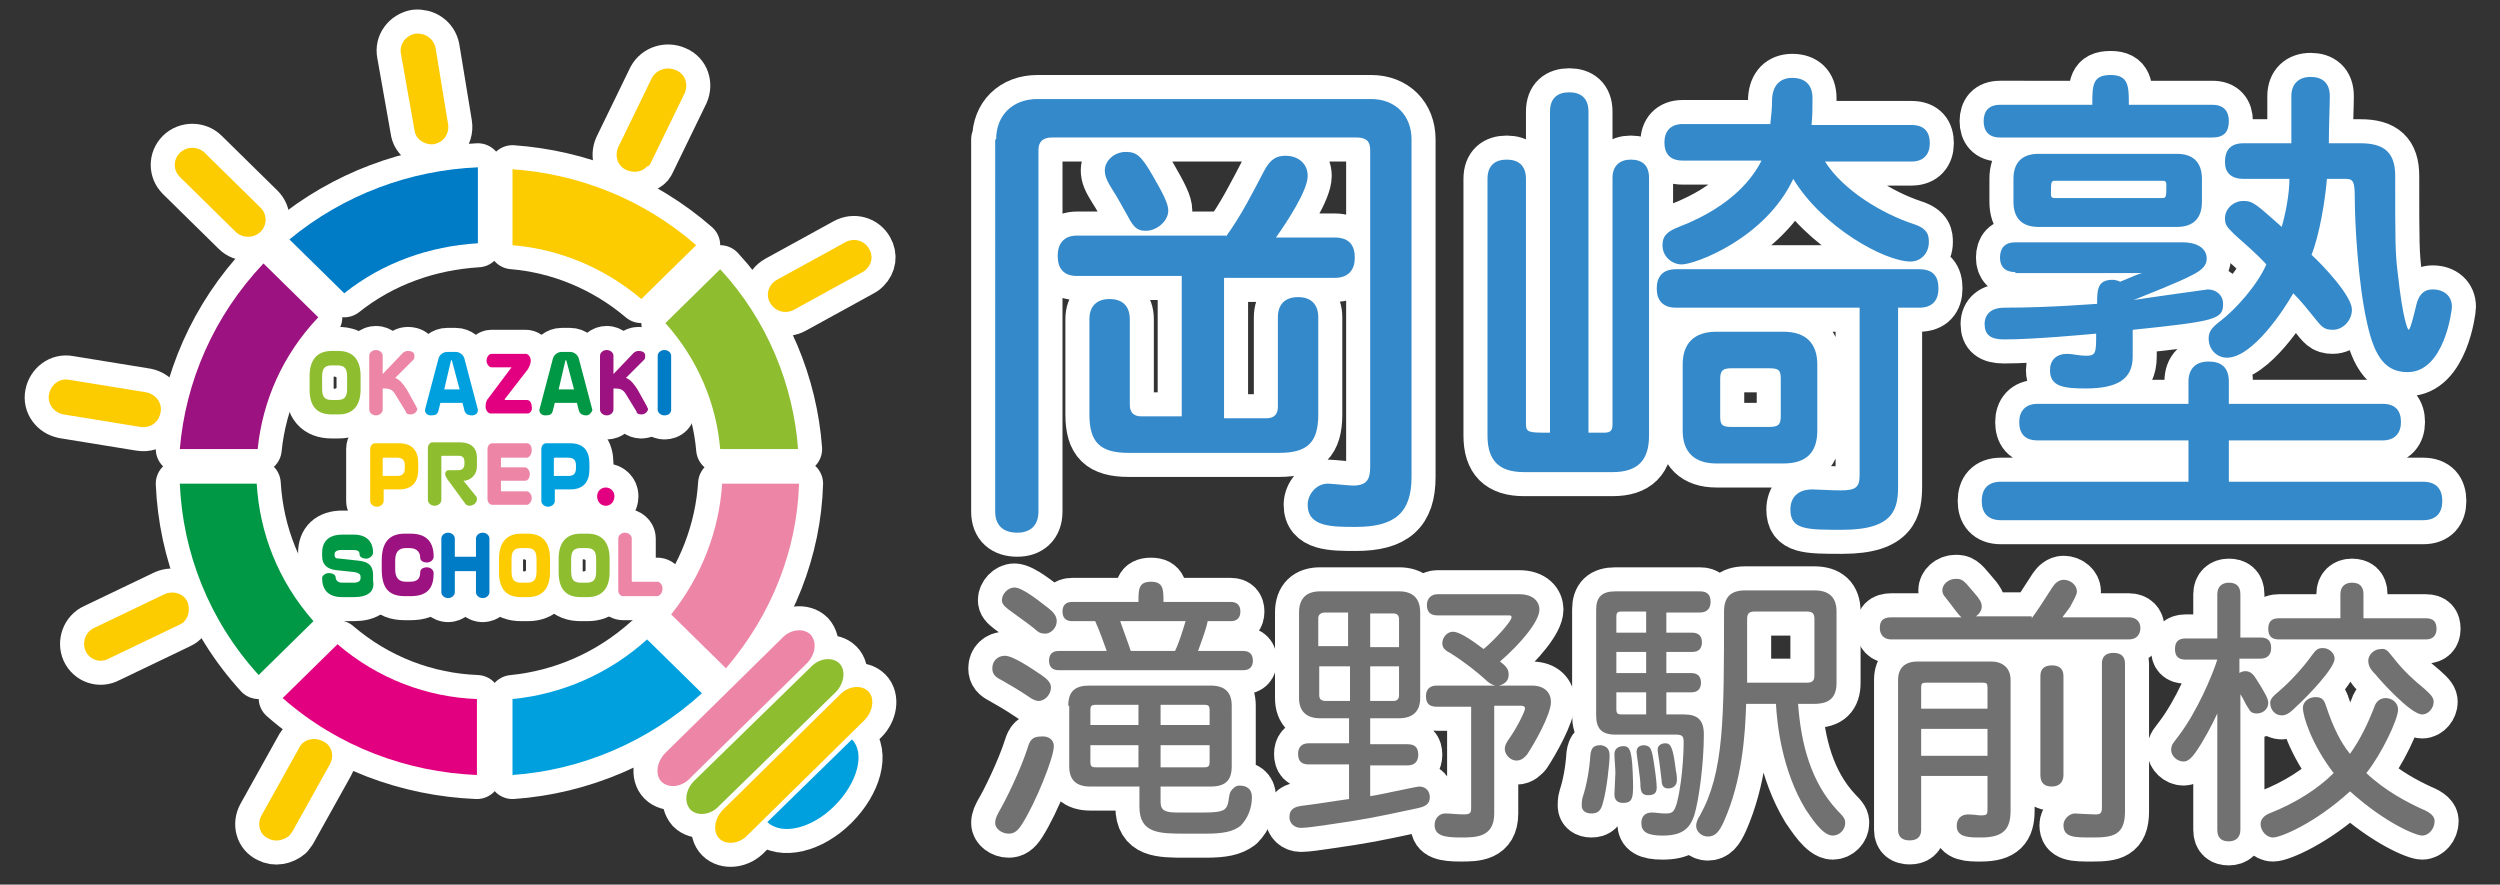 <?xml version="1.0" encoding="utf-8"?>
<!-- Generator: Adobe Illustrator 28.1.0, SVG Export Plug-In . SVG Version: 6.00 Build 0)  -->
<svg version="1.1" id="レイヤー_1" xmlns="http://www.w3.org/2000/svg" xmlns:xlink="http://www.w3.org/1999/xlink" x="0px"
	 y="0px" width="260px" height="92px" viewBox="0 0 260 92" enable-background="new 0 0 260 92" xml:space="preserve">
<rect x="0" y="0" width="260" height="92" fill="#333333" stroke="none"/>
<rect fill="none" width="260" height="92"/>
<g>
	<g>
		<g>
			<path fill="none" stroke="#FFFFFF" stroke-width="5" stroke-linecap="round" stroke-linejoin="round" d="M37.5,40.5
				c0,1.7-0.8,2.6-2.3,2.6h-0.7c-1.6,0-2.3-0.9-2.3-2.6v-1.4c0-1.7,0.8-2.6,2.3-2.6h0.7c1.5,0,2.3,0.9,2.3,2.6L37.5,40.5z
				 M36.1,39.2c0-0.8-0.2-1.2-1-1.2h-0.6c-0.8,0-1,0.4-1,1.2v1.2c0,0.8,0.2,1.2,1,1.2h0.6c0.8,0,1-0.4,1-1.2V39.2z"/>
			<path fill="none" stroke="#FFFFFF" stroke-width="5" stroke-linecap="round" stroke-linejoin="round" d="M42.7,43.1
				c-0.3,0-0.5-0.1-0.5-0.3L41.1,41c-0.3-0.5-0.6-0.6-1.2-0.6h-0.1v2.2c0,0.3-0.3,0.6-0.7,0.6c-0.4,0-0.7-0.3-0.7-0.6V37
				c0-0.3,0.3-0.6,0.7-0.6c0.4,0,0.7,0.3,0.7,0.6v1.9l2.1-2.2c0.1-0.1,0.3-0.2,0.5-0.2c0.5,0,0.7,0.2,0.7,0.5c0,0.2,0,0.3-0.1,0.4
				l-1.9,1.9c0.5,0.2,0.8,0.6,1.2,1.2l1,1.8c0,0.1,0.1,0.2,0.1,0.2C43.4,42.7,43.2,43.1,42.7,43.1"/>
			<path fill="none" stroke="#FFFFFF" stroke-width="5" stroke-linecap="round" stroke-linejoin="round" d="M49.1,43.2
				c-0.5,0-0.7-0.2-0.8-0.5l-0.2-0.8h-2.3l-0.2,0.8c-0.1,0.4-0.3,0.5-0.8,0.5c-0.4,0-0.6-0.3-0.6-0.5c0,0,0-0.1,0-0.1l1.4-5.3
				c0.1-0.4,0.5-0.7,0.9-0.7h0.9c0.4,0,0.8,0.3,0.9,0.7l1.4,5.3c0,0,0,0.1,0,0.1C49.7,42.9,49.5,43.2,49.1,43.2 M47,37.5
				C47,37.5,47,37.4,47,37.5c-0.1-0.1-0.1,0-0.1,0l-0.7,3h1.6L47,37.5z"/>
			<path fill="none" stroke="#FFFFFF" stroke-width="5" stroke-linecap="round" stroke-linejoin="round" d="M54.9,43H51
				c-0.2,0-0.5-0.3-0.5-0.7c0-0.4,0.1-0.7,0.3-0.9l2.4-3.2c0,0,0,0,0,0h-2.1c-0.2,0-0.5-0.3-0.5-0.7c0-0.4,0.3-0.7,0.5-0.7h3.6
				c0.2,0,0.5,0.3,0.5,0.7c0,0.4-0.2,0.7-0.3,0.9l-2.4,3.1c0,0,0,0,0,0.1c0,0,0,0,0,0h2.3c0.3,0,0.5,0.3,0.5,0.7
				C55.4,42.7,55.1,43,54.9,43"/>
			<path fill="none" stroke="#FFFFFF" stroke-width="5" stroke-linecap="round" stroke-linejoin="round" d="M61,43.2
				c-0.5,0-0.7-0.2-0.8-0.5L60,41.9h-2.3l-0.2,0.8c-0.1,0.4-0.3,0.5-0.8,0.5c-0.4,0-0.6-0.3-0.6-0.5c0,0,0-0.1,0-0.1l1.4-5.3
				c0.1-0.4,0.5-0.7,0.9-0.7h0.9c0.4,0,0.8,0.3,0.9,0.7l1.4,5.3c0,0,0,0.1,0,0.1C61.5,42.9,61.3,43.2,61,43.2 M58.9,37.5
				C58.9,37.5,58.8,37.4,58.9,37.5c-0.1-0.1-0.1,0-0.1,0l-0.7,3h1.6L58.9,37.5z"/>
			<path fill="none" stroke="#FFFFFF" stroke-width="5" stroke-linecap="round" stroke-linejoin="round" d="M66.7,43.1
				c-0.3,0-0.5-0.1-0.5-0.3L65.1,41c-0.3-0.5-0.6-0.6-1.2-0.6h-0.1v2.2c0,0.3-0.3,0.6-0.7,0.6c-0.4,0-0.7-0.3-0.7-0.6V37
				c0-0.3,0.3-0.6,0.7-0.6c0.4,0,0.7,0.3,0.7,0.6v1.9l2.1-2.2c0.1-0.1,0.3-0.2,0.5-0.2c0.5,0,0.7,0.2,0.7,0.5c0,0.2,0,0.3-0.1,0.4
				l-1.9,1.9c0.5,0.2,0.8,0.6,1.2,1.2l1,1.8c0,0.1,0.1,0.2,0.1,0.2C67.4,42.7,67.2,43.1,66.7,43.1"/>
			<path fill="none" stroke="#FFFFFF" stroke-width="5" stroke-linecap="round" stroke-linejoin="round" d="M69.1,43.2
				c-0.4,0-0.7-0.3-0.7-0.6V37c0-0.3,0.3-0.6,0.7-0.6c0.4,0,0.7,0.3,0.7,0.6v5.6C69.8,42.9,69.6,43.2,69.1,43.2"/>
			<path fill="none" stroke="#FFFFFF" stroke-width="5" stroke-linecap="round" stroke-linejoin="round" d="M41.5,50.9h-1.6v1.2
				c0,0.3-0.3,0.6-0.7,0.6c-0.4,0-0.7-0.3-0.7-0.6v-5.4c0-0.3,0.2-0.6,0.5-0.6h2.5c1.4,0,2,0.8,2,2.1v0.6
				C43.5,50.1,42.9,50.9,41.5,50.9 M42.1,48.4c0-0.5-0.2-0.8-0.8-0.8h-1.4c-0.1,0-0.1,0.1-0.1,0.1v1.8h1.5c0.5,0,0.8-0.2,0.8-0.8
				V48.4z"/>
			<path fill="none" stroke="#FFFFFF" stroke-width="5" stroke-linecap="round" stroke-linejoin="round" d="M48.2,50l1.3,1.6
				c0.1,0.1,0.1,0.2,0.1,0.3c0,0.5-0.5,0.7-0.8,0.7c-0.2,0-0.3-0.1-0.4-0.2l-1.9-2.6c-0.1-0.2-0.2-0.3-0.2-0.5
				c0-0.2,0.1-0.4,0.4-0.4h0.9c0.5,0,0.7-0.2,0.7-0.7V48c0-0.4-0.2-0.6-0.6-0.6H46c-0.1,0-0.1,0.1-0.1,0.1V52c0,0.3-0.3,0.6-0.7,0.6
				c-0.4,0-0.7-0.3-0.7-0.6v-5.4c0-0.3,0.2-0.6,0.5-0.6h2.8c1.2,0,1.8,0.6,1.8,1.6v0.9C49.6,49.5,48.8,50,48.2,50"/>
			<path fill="none" stroke="#FFFFFF" stroke-width="5" stroke-linecap="round" stroke-linejoin="round" d="M54.8,52.5h-3.6
				c-0.3,0-0.5-0.3-0.5-0.6v-5.2c0-0.3,0.2-0.6,0.5-0.6h3.6c0.3,0,0.5,0.3,0.5,0.7c0,0.5-0.3,0.8-0.5,0.8h-2.6c-0.1,0-0.1,0-0.1,0.1
				v0.9h2.5c0.2,0,0.5,0.3,0.5,0.7c0,0.4-0.2,0.7-0.5,0.7h-2.5v1c0,0.1,0,0.1,0.1,0.1h2.6c0.2,0,0.5,0.3,0.5,0.7
				C55.3,52.2,55,52.5,54.8,52.5"/>
			<path fill="none" stroke="#FFFFFF" stroke-width="5" stroke-linecap="round" stroke-linejoin="round" d="M59.3,50.9h-1.6v1.2
				c0,0.3-0.3,0.6-0.7,0.6c-0.4,0-0.7-0.3-0.7-0.6v-5.4c0-0.3,0.2-0.6,0.5-0.6h2.5c1.4,0,2,0.8,2,2.1v0.6
				C61.3,50.1,60.7,50.9,59.3,50.9 M59.9,48.4c0-0.5-0.2-0.8-0.8-0.8h-1.4c-0.1,0-0.1,0.1-0.1,0.1v1.8h1.5c0.5,0,0.8-0.2,0.8-0.8
				V48.4z"/>
			<path fill="none" stroke="#FFFFFF" stroke-width="5" stroke-linecap="round" stroke-linejoin="round" d="M63,52.6
				c-0.5,0-0.9-0.4-0.9-1c0-0.5,0.4-0.9,0.9-0.9c0.5,0,0.9,0.4,0.9,0.9C63.9,52.2,63.5,52.6,63,52.6"/>
			<path fill="none" stroke="#FFFFFF" stroke-width="5" stroke-linecap="round" stroke-linejoin="round" d="M36.8,62.1h-1.2
				c-1.6,0-2.1-0.9-2.1-2c0-0.2,0.3-0.5,0.7-0.5c0.4,0,0.7,0.2,0.7,0.4c0,0.3,0.2,0.6,0.7,0.6h1.2c0.5,0,0.7-0.2,0.7-0.5v-0.1
				c0-0.3-0.2-0.4-0.6-0.5L35,59.3c-0.9-0.1-1.5-0.5-1.5-1.5v-0.3c0-1.2,0.7-1.9,2.1-1.9h1.2c1.3,0,2,0.7,2,1.9
				c0,0.3-0.4,0.6-0.7,0.6c-0.4,0-0.7-0.2-0.7-0.4c0-0.4-0.2-0.5-0.7-0.5h-1.2c-0.5,0-0.7,0.2-0.7,0.4v0.1c0,0.3,0.1,0.4,0.6,0.4
				l1.8,0.2c1.2,0.1,1.6,0.6,1.6,1.5v0.6C39,61.5,38.3,62.1,36.8,62.1"/>
			<path fill="none" stroke="#FFFFFF" stroke-width="5" stroke-linecap="round" stroke-linejoin="round" d="M42.7,62h-0.6
				c-1.8,0-2.4-1-2.4-2.8v-0.9c0-1.8,0.7-2.8,2.4-2.8h0.6c1.7,0,2.4,0.9,2.4,2.4c0,0.3-0.3,0.6-0.7,0.6c-0.4,0-0.7-0.2-0.7-0.5
				c0-0.4-0.2-1-1.1-1h-0.4c-0.8,0-1.1,0.5-1.1,1.3v0.9c0,0.8,0.3,1.3,1.1,1.3h0.4c0.8,0,1.1-0.3,1.1-1c0-0.3,0.3-0.5,0.7-0.5
				c0.4,0,0.7,0.3,0.7,0.6C45.1,61,44.6,62,42.7,62"/>
			<path fill="none" stroke="#FFFFFF" stroke-width="5" stroke-linecap="round" stroke-linejoin="round" d="M50.2,62.2
				c-0.4,0-0.7-0.3-0.7-0.6v-2.2h-2.2v2.2c0,0.3-0.3,0.6-0.7,0.6c-0.4,0-0.7-0.3-0.7-0.6V56c0-0.3,0.3-0.6,0.7-0.6
				c0.4,0,0.7,0.3,0.7,0.6v1.9h2.2V56c0-0.3,0.3-0.6,0.7-0.6c0.4,0,0.7,0.3,0.7,0.6v5.6C50.9,61.9,50.6,62.2,50.2,62.2"/>
			<path fill="none" stroke="#FFFFFF" stroke-width="5" stroke-linecap="round" stroke-linejoin="round" d="M57.2,59.5
				c0,1.7-0.8,2.6-2.3,2.6h-0.7c-1.6,0-2.3-0.9-2.3-2.6v-1.4c0-1.7,0.8-2.6,2.3-2.6h0.7c1.5,0,2.3,0.9,2.3,2.6L57.2,59.5z
				 M55.8,58.2c0-0.8-0.2-1.2-1-1.2h-0.6c-0.8,0-1,0.4-1,1.2v1.2c0,0.8,0.2,1.2,1,1.2h0.6c0.8,0,1-0.4,1-1.2V58.2z"/>
			<path fill="none" stroke="#FFFFFF" stroke-width="5" stroke-linecap="round" stroke-linejoin="round" d="M63.4,59.5
				c0,1.7-0.8,2.6-2.3,2.6h-0.7c-1.6,0-2.3-0.9-2.3-2.6v-1.4c0-1.7,0.8-2.6,2.3-2.6h0.7c1.5,0,2.3,0.9,2.3,2.6L63.4,59.5z M62,58.2
				c0-0.8-0.2-1.2-1-1.2h-0.6c-0.8,0-1,0.4-1,1.2v1.2c0,0.8,0.2,1.2,1,1.2H61c0.8,0,1-0.4,1-1.2V58.2z"/>
			<path fill="none" stroke="#FFFFFF" stroke-width="5" stroke-linecap="round" stroke-linejoin="round" d="M68.3,62h-3.5
				c-0.3,0-0.5-0.3-0.5-0.6V56c0-0.3,0.3-0.6,0.7-0.6c0.4,0,0.7,0.3,0.7,0.6v4.4c0,0.1,0.1,0.1,0.1,0.1h2.6c0.2,0,0.5,0.3,0.5,0.7
				C68.9,61.7,68.6,62,68.3,62"/>
			<path fill="none" stroke="#FFFFFF" stroke-width="5" stroke-linecap="round" stroke-linejoin="round" d="M69.2,78.3
				c-0.9,0.9-1.1,2.3-0.4,3c0.7,0.7,2.1,0.6,3-0.4L83.9,69c0.9-0.9,1.1-2.2,0.4-3c-0.7-0.7-2.1-0.6-3,0.4L69.2,78.3z"/>
			<path fill="none" stroke="#FFFFFF" stroke-width="5" stroke-linecap="round" stroke-linejoin="round" d="M72.2,81.2
				c-0.9,0.9-1.1,2.2-0.4,3c0.7,0.7,2.1,0.6,3-0.4L86.9,72c0.9-0.9,1.1-2.3,0.4-3c-0.7-0.7-2.1-0.6-3,0.4L72.2,81.2z"/>
			<path fill="none" stroke="#FFFFFF" stroke-width="5" stroke-linecap="round" stroke-linejoin="round" d="M75.2,84.2
				c-0.9,0.9-1.1,2.3-0.4,3c0.7,0.7,2.1,0.6,3-0.4l12.1-11.9c0.9-0.9,1.1-2.3,0.4-3c-0.7-0.7-2.1-0.6-3,0.4L75.2,84.2z"/>
			<path fill="none" stroke="#FFFFFF" stroke-width="5" stroke-linecap="round" stroke-linejoin="round" d="M79.8,85.5
				c1.5,1.4,4.6,0.7,7-1.7c2.4-2.4,3.2-5.5,1.8-6.9L79.8,85.5z"/>
			<path fill="none" stroke="#FFFFFF" stroke-width="5" stroke-linecap="round" stroke-linejoin="round" d="M69.8,63.9l5.7,5.6
				c4.8-5.6,7.4-12.4,7.6-19.2h-8C74.8,55.1,73,59.9,69.8,63.9"/>
			<path fill="none" stroke="#FFFFFF" stroke-width="5" stroke-linecap="round" stroke-linejoin="round" d="M69.2,33.6
				c3.4,3.8,5.3,8.4,5.7,13.1H83C82.5,40,79.8,33.3,74.9,28L69.2,33.6z"/>
			<path fill="none" stroke="#FFFFFF" stroke-width="5" stroke-linecap="round" stroke-linejoin="round" d="M33.1,33l-5.7-5.6
				c-5.2,5.5-8.1,12.3-8.7,19.3h8.1C27.3,41.7,29.4,36.9,33.1,33"/>
			<path fill="none" stroke="#FFFFFF" stroke-width="5" stroke-linecap="round" stroke-linejoin="round" d="M26.7,50.3h-8
				c0.3,7.1,3,14.2,8.2,19.9l5.7-5.6C28.9,60.4,27,55.4,26.7,50.3"/>
			<path fill="none" stroke="#FFFFFF" stroke-width="5" stroke-linecap="round" stroke-linejoin="round" d="M66.7,31.1l5.7-5.6
				c-5.5-4.8-12.2-7.4-19.1-7.9v7.9C58.1,25.9,62.8,27.8,66.7,31.1"/>
			<path fill="none" stroke="#FFFFFF" stroke-width="5" stroke-linecap="round" stroke-linejoin="round" d="M35.1,67l-5.7,5.6
				c5.8,5.1,13,7.7,20.2,8l0-7.9C44.4,72.5,39.3,70.6,35.1,67"/>
			<path fill="none" stroke="#FFFFFF" stroke-width="5" stroke-linecap="round" stroke-linejoin="round" d="M49.7,25.3v-7.9
				c-7,0.3-13.9,2.8-19.6,7.5l5.7,5.6C39.8,27.3,44.7,25.6,49.7,25.3"/>
			<path fill="none" stroke="#FFFFFF" stroke-width="5" stroke-linecap="round" stroke-linejoin="round" d="M53.3,72.7l0,7.9
				c7.1-0.5,14.1-3.4,19.7-8.5l-5.7-5.6C63.3,70.1,58.4,72.2,53.3,72.7"/>
			<path fill="none" stroke="#FFFFFF" stroke-width="5" stroke-linecap="round" stroke-linejoin="round" d="M27.1,24.1
				c0.7-0.7,0.7-1.8,0-2.5l-5.8-5.7c-0.7-0.7-1.9-0.7-2.6,0c-0.7,0.7-0.7,1.8,0,2.5l5.8,5.7C25.2,24.8,26.4,24.8,27.1,24.1"/>
			<path fill="none" stroke="#FFFFFF" stroke-width="5" stroke-linecap="round" stroke-linejoin="round" d="M45.1,15
				c0.4-0.1,0.7-0.2,1-0.5c0.4-0.4,0.6-1,0.5-1.6L45.3,5c-0.2-1-1.1-1.6-2.1-1.5c-1,0.2-1.7,1.1-1.5,2.1l1.4,7.9
				C43.2,14.5,44.2,15.1,45.1,15"/>
			<path fill="none" stroke="#FFFFFF" stroke-width="5" stroke-linecap="round" stroke-linejoin="round" d="M67.7,16.9l3.5-7.2
				c0.4-0.9,0.1-2-0.9-2.4c-0.9-0.4-2-0.1-2.5,0.8l-3.5,7.2c-0.4,0.9-0.1,2,0.9,2.4c0.7,0.3,1.6,0.2,2.1-0.4
				C67.5,17.3,67.6,17.1,67.7,16.9"/>
			<path fill="none" stroke="#FFFFFF" stroke-width="5" stroke-linecap="round" stroke-linejoin="round" d="M87.9,25.2l-7.1,3.9
				c-0.9,0.5-1.2,1.6-0.7,2.4c0.5,0.9,1.6,1.2,2.5,0.7l7.1-3.9c0.2-0.1,0.3-0.2,0.4-0.3c0.6-0.6,0.7-1.4,0.3-2.1
				C89.9,25,88.8,24.7,87.9,25.2"/>
			<path fill="none" stroke="#FFFFFF" stroke-width="5" stroke-linecap="round" stroke-linejoin="round" d="M14.6,44.4
				c0.6,0.1,1.2-0.1,1.6-0.5c0.3-0.3,0.4-0.6,0.5-1c0.2-1-0.5-1.9-1.5-2.1l-8-1.3c-1-0.2-1.9,0.5-2.1,1.5c-0.2,1,0.5,1.9,1.5,2.1
				L14.6,44.4z"/>
			<path fill="none" stroke="#FFFFFF" stroke-width="5" stroke-linecap="round" stroke-linejoin="round" d="M17.1,61.8l-7.3,3.5
				c-0.9,0.4-1.3,1.5-0.9,2.4c0.4,0.9,1.5,1.3,2.4,0.8l7.3-3.5c0.2-0.1,0.4-0.2,0.5-0.3c0.5-0.5,0.7-1.3,0.4-2.1
				C19.1,61.7,18,61.4,17.1,61.8"/>
			<path fill="none" stroke="#FFFFFF" stroke-width="5" stroke-linecap="round" stroke-linejoin="round" d="M31.1,77.8l-3.9,7
				c-0.5,0.9-0.2,2,0.7,2.4c0.7,0.4,1.6,0.2,2.2-0.3c0.1-0.1,0.2-0.3,0.3-0.4l3.9-7c0.5-0.9,0.2-2-0.7-2.4
				C32.7,76.6,31.5,76.9,31.1,77.8"/>
		</g>
		<g>
			<path fill="none" stroke="#FFFFFF" stroke-width="5" stroke-linecap="round" stroke-linejoin="round" d="M108.3,70.2
				c0.6,0.4,1,0.8,1,1.3c0,0.7-0.6,1.4-1.3,1.4c-0.3,0-0.7-0.2-1.1-0.5c-0.9-0.6-1.9-1.2-2.8-1.7c-0.6-0.3-0.9-0.6-0.9-1.2
				c0-0.8,0.6-1.3,1.3-1.3C105.4,68.2,107.4,69.6,108.3,70.2z M109.6,77.6c0,1.2-1.9,5.9-3.3,8.1c-0.5,0.8-0.9,1-1.4,1
				c-0.7,0-1.4-0.5-1.4-1.1c0-0.5,0.2-0.8,0.4-1.2c0.6-1,2.2-4.2,3-6.7c0.2-0.7,0.5-1.1,1.3-1.1C109,76.5,109.6,76.9,109.6,77.6z
				 M105.5,61.1c0.9,0,2.8,1.6,3.6,2.2c0.5,0.4,0.8,0.8,0.8,1.3c0,0.7-0.6,1.3-1.2,1.3c-0.4,0-0.7-0.1-1.1-0.5
				c-0.6-0.5-1.9-1.4-2.7-2c-0.5-0.4-0.7-0.6-0.7-1C104.2,61.8,104.8,61.1,105.5,61.1z M118.4,62.6c0-1.3,0-2.1,1.3-2.1
				s1.3,0.8,1.3,2.1h7c0.7,0,1,0.4,1,1s-0.3,1-1,1h-2.4c-0.2,1-0.7,2.2-1,3.1h4.7c0.7,0,1,0.4,1,1c0,0.6-0.3,1-1,1h-19.2
				c-0.7,0-1-0.4-1-1c0-0.6,0.3-1,1-1h5c-0.3-0.8-0.7-2-1.2-3.1h-2.4c-0.7,0-1-0.4-1-1s0.3-1,1-1H118.4z M111.1,73.4
				c0-1.5,0.7-2.1,2.2-2.1h12.6c1.5,0,2.2,0.7,2.2,2.1v6.3c0,1.5-0.7,2.1-2.2,2.1h-5.2v1.6c0,0.9,0.5,1.1,1.7,1.1h2.9
				c2,0,2.2-0.3,2.4-0.9c0.1-0.3,0.1-1,0.3-1.3c0.2-0.3,0.5-0.6,0.9-0.6c0.7,0,1.3,0.3,1.3,1.2c0,1.1-0.4,2.2-1.2,3
				c-0.8,0.6-1.8,0.8-3.6,0.8h-2.1c-2.7,0-4.8,0-4.8-2.8v-2.1h-5.1c-1.5,0-2.2-0.7-2.2-2.1V73.4z M114,73.3c-0.5,0-0.6,0.1-0.6,0.6
				v1.5h5v-2.1H114z M113.4,77.5v1.7c0,0.5,0.1,0.6,0.6,0.6h4.4v-2.3H113.4z M116.5,64.6c0.3,0.9,0.7,1.9,1.1,3.1h4.6
				c0.4-0.8,0.8-2.1,1.1-3.1H116.5z M120.7,73.3v2.1h5.1v-1.5c0-0.5-0.1-0.6-0.6-0.6H120.7z M120.7,77.5v2.3h4.5
				c0.5,0,0.6-0.1,0.6-0.6v-1.7H120.7z"/>
			<path fill="none" stroke="#FFFFFF" stroke-width="5" stroke-linecap="round" stroke-linejoin="round" d="M142.5,77.4h3.9
				c0.8,0,1.1,0.4,1.1,1.1c0,0.6-0.3,1.1-1.1,1.1h-3.9v3.2c0.8-0.1,4.8-1,5.1-1c0.7,0,1.1,0.5,1.1,1.1c0,0.7-0.4,1-1.5,1.2
				c-4.2,0.9-5.1,1.1-9.3,1.7c-0.7,0.1-2,0.3-2.6,0.3c-0.7,0-1.2-0.5-1.2-1.1c0-0.9,0.6-1.1,1.3-1.2c1.7-0.2,3.4-0.5,4.9-0.7v-3.6
				h-4.2c-0.8,0-1.1-0.4-1.1-1.1c0-0.6,0.3-1.1,1.1-1.1h4.2v-2.6h-3c-1.4,0-2.2-0.7-2.2-2.1v-8.9c0-1.5,0.8-2.2,2.2-2.2h8.2
				c1.4,0,2.2,0.7,2.2,2.2v8.9c0,1.4-0.8,2.1-2.2,2.1h-3V77.4z M140.3,63.7h-2.5c-0.4,0-0.7,0.2-0.7,0.6v2.9h3.1V63.7z M137.2,69.3
				v3c0,0.4,0.2,0.6,0.7,0.6h2.5v-3.6H137.2z M142.5,63.7v3.6h3v-2.9c0-0.4-0.2-0.6-0.6-0.6H142.5z M142.5,69.3v3.6h2.4
				c0.4,0,0.6-0.2,0.6-0.6v-3H142.5z M153,73.5h-3.6c-0.8,0-1.1-0.4-1.1-1.1c0-0.7,0.4-1.1,1.1-1.1h6.1c-0.4-0.1-0.7-0.3-1.1-0.7
				c-0.8-0.7-2-1.7-3.6-2.7c-0.6-0.3-0.8-0.6-0.8-1c0-0.6,0.5-1.2,1.1-1.2c0.6,0,1.6,0.6,3.2,1.8c1.3-1.1,2.9-2.9,2.9-3.3
				c0-0.2-0.1-0.2-0.4-0.2h-7.3c-0.8,0-1.1-0.4-1.1-1.1c0-0.6,0.4-1.1,1.1-1.1h8.5c1.5,0,2.1,0.8,2.1,1.6c0,1.2-1.9,3.5-4.1,5.4
				c0.8,0.6,0.9,0.9,0.9,1.4c0,0.4-0.2,0.9-1,1.1h3.4c1.4,0,2,0.8,2,1.7c0,1.3-1.7,4.3-2.5,5.5c-0.2,0.2-0.5,0.6-1.1,0.6
				s-1.2-0.6-1.2-1.2c0-0.4,0.2-0.7,0.4-1c0.8-1.1,1.7-2.9,1.7-3.2c0-0.1,0-0.3-0.4-0.3h-2.8v11.2c0,2.5-1.9,2.5-3.5,2.5
				c-1.7,0-2.7-0.2-2.7-1.3c0-0.7,0.5-1.2,1.1-1.2s1.2,0.1,2,0.1c0.7,0,0.7-0.3,0.7-0.7V73.5z"/>
			<path fill="none" stroke="#FFFFFF" stroke-width="5" stroke-linecap="round" stroke-linejoin="round" d="M167.4,78.6
				c0,0.7-0.3,3.6-0.7,4.9c-0.2,0.8-0.5,1.1-1.2,1.1c-0.6,0-1-0.3-1-0.8c0-0.2,0-0.6,0.1-0.9c0.4-1.2,0.7-2.8,0.8-4.4
				c0.1-0.8,0.4-1,1.1-1C167.1,77.6,167.4,77.9,167.4,78.6z M173.3,65.8h2.7c0.7,0,1,0.4,1,1s-0.3,1-1,1h-2.7V70h2.6
				c0.7,0,1,0.4,1,1c0,0.6-0.3,1-1,1h-2.6v2.3h1.8c1.5,0,2.1,0.6,2.1,2.1c0,2.9-0.5,6.8-1,8.4c-0.5,1.5-1.4,2.1-3.3,2.1
				c-1.6,0-2.2-0.4-2.2-1.3c0-0.7,0.4-1.1,1.1-1.1c0.4,0,0.8,0.1,1.4,0.1c0.7,0,0.9-0.1,1.2-1.1c0.7-2.8,0.7-6.3,0.7-6.3
				c0-0.6-0.1-0.8-0.8-0.8H168c-1.4,0-2-0.6-2-2v-11c0-1.3,0.6-1.9,2-1.9h8.8c0.8,0,1.1,0.4,1.1,1.1c0,0.6-0.3,1.1-1.1,1.1h-3.5
				V65.8z M168.8,83.5c-0.6,0-0.9-0.3-0.9-0.9c0-0.3,0.1-1.9,0.1-2.2c0-0.6-0.1-1.4-0.1-2c0-0.5,0.4-0.8,0.9-0.8
				c0.6,0,0.9,0.2,1,2.7C169.9,82.9,169.9,83.5,168.8,83.5z M168.1,65.8h3.1v-2.2h-2.5c-0.5,0-0.6,0.1-0.6,0.6V65.8z M168.1,67.7V70
				h3.1v-2.2H168.1z M168.1,72v1.7c0,0.5,0.1,0.6,0.6,0.6h2.5V72H168.1z M172.1,80c0.1,0.6,0.2,1.6,0.2,1.9c0,0.6-0.3,0.8-0.9,0.8
				c-0.6,0-0.8-0.3-0.8-1.2c0-0.5-0.4-3.1-0.4-3.3c0-0.6,0.5-0.7,0.8-0.7C171.7,77.6,171.8,77.8,172.1,80z M174.3,80.2
				c0.1,0.4,0.1,0.8,0.1,0.9c0,0.6-0.4,0.9-0.9,0.9c-0.4,0-0.7-0.2-0.7-0.9c-0.1-0.7-0.2-1.8-0.3-2.3c-0.1-0.6-0.1-0.7-0.1-0.9
				c0-0.3,0.3-0.6,0.8-0.6C173.8,77.3,174,77.8,174.3,80.2z M181.6,73.2c-0.1,3.2-0.4,7.9-2.3,12.2c-0.5,1.1-0.9,1.6-1.7,1.6
				c-0.6,0-1.2-0.5-1.2-1.1c0-0.4,0.2-0.8,0.4-1.1c2.5-4.5,2.5-10,2.5-21.2c0-1.5,0.7-2.2,2.2-2.2h7.2c1.5,0,2.3,0.7,2.3,2.2V71
				c0,1.5-0.7,2.2-2.3,2.2H187c0.3,4.1,1.3,8.1,4.1,11.1c0.7,0.7,0.8,0.9,0.8,1.3c0,0.7-0.6,1.3-1.3,1.3c-1.1,0-2.3-2-2.8-2.7
				c-2.5-4.1-3-9-3.1-11H181.6z M181.7,71h6.2c0.6,0,0.8-0.2,0.8-0.8v-5.8c0-0.6-0.2-0.8-0.8-0.8h-5.4c-0.6,0-0.8,0.2-0.8,0.8V71z"
				/>
			<path fill="none" stroke="#FFFFFF" stroke-width="5" stroke-linecap="round" stroke-linejoin="round" d="M211.3,64.3
				c0.8-1.1,0.9-1.3,2.2-3.3c0.2-0.3,0.6-0.7,1.1-0.7c0.8,0,1.4,0.6,1.4,1.2c0,0.4-0.4,1-0.7,1.6c-0.4,0.6-0.7,0.9-0.8,1.1h6.9
				c0.8,0,1.2,0.5,1.2,1.1c0,0.7-0.4,1.2-1.2,1.2h-24.7c-0.8,0-1.2-0.5-1.2-1.2c0-0.7,0.3-1.1,1.2-1.1h7.3c-0.3-0.2-0.9-1.1-1.7-2.1
				c-0.2-0.2-0.3-0.5-0.3-0.7c0-0.6,0.6-1.2,1.4-1.2c0.6,0,0.8,0.1,1.7,1.2c0.9,1,1,1.3,1,1.7c0,0.4-0.3,0.8-0.6,1H211.3z
				 M199.8,80.6v5.7c0,0.8-0.5,1.1-1.2,1.1c-0.7,0-1.2-0.3-1.2-1.1V70.7c0-1.2,0.7-1.9,2-1.9h7.7c1.2,0,2,0.7,2,1.9v13.6
				c0,1.9-0.7,2.8-3.1,2.8c-1.2,0-2.5,0-2.5-1.2c0-0.8,0.5-1.2,1.2-1.2c0.6,0,1,0.1,1.3,0.1c0.7,0,0.7-0.1,0.7-0.8v-3.3H199.8z
				 M199.8,73.7h6.9v-2.2c0-0.4-0.1-0.5-0.5-0.5h-5.9c-0.4,0-0.5,0.1-0.5,0.5V73.7z M199.8,75.8v2.8h6.9v-2.8H199.8z M212.2,70.3
				c0-0.8,0.5-1.1,1.2-1.1c0.7,0,1.2,0.3,1.2,1.1v10.3c0,0.8-0.5,1.2-1.2,1.2c-0.7,0-1.2-0.3-1.2-1.2V70.3z M218.6,69
				c0-0.8,0.5-1.1,1.2-1.1c0.7,0,1.2,0.3,1.2,1.1v15.4c0,2.5-1.3,2.7-3.4,2.7c-1.9,0-3,0-3-1.3c0-0.6,0.6-1.2,1.2-1.2
				c0,0,1.7,0.1,2.1,0.1c0.5,0,0.7-0.1,0.7-0.7V69z"/>
			<path fill="none" stroke="#FFFFFF" stroke-width="5" stroke-linecap="round" stroke-linejoin="round" d="M232.9,66.3h2.2
				c0.8,0,1.1,0.4,1.1,1.1s-0.4,1.1-1.1,1.1h-2.2V70c0.1-0.1,0.4-0.2,0.6-0.2c0.6,0,0.9,0.4,1.2,0.9c0.9,1.4,1.2,2,1.2,2.4
				c0,0.6-0.5,1.1-1.2,1.1c-0.5,0-0.7-0.2-0.9-0.6c-0.3-0.4-0.4-0.8-0.8-1.4v14.1c0,0.8-0.5,1.2-1.2,1.2c-0.7,0-1.2-0.3-1.2-1.2
				V74.2c-0.5,1.1-1.5,3-2.3,4.1c-0.3,0.4-0.7,0.9-1.2,0.9c-0.7,0-1.3-0.6-1.3-1.2c0-0.6,0.3-0.8,0.8-1.5c1.9-2.5,3.5-6.3,4-7.9
				h-3.3c-0.8,0-1.1-0.4-1.1-1.1s0.3-1.1,1.1-1.1h3.3v-4.6c0-0.8,0.5-1.2,1.2-1.2c0.7,0,1.2,0.3,1.2,1.2V66.3z M251.8,84.1
				c1,0.4,1.4,0.8,1.4,1.3c0,0.8-0.6,1.5-1.3,1.5c-0.6,0-3.7-1.2-7.5-4.6c-3.6,3.3-7.2,4.8-8,4.8c-0.7,0-1.3-0.7-1.3-1.4
				c0-0.5,0.4-0.9,0.9-1.1c2.8-1.1,5.1-2.6,6.7-4.2c-2.3-3-3.2-5.9-3.2-6.8c0-0.6,0.6-1.1,1.3-1.1c0.6,0,0.9,0.2,1.1,0.9
				c0.8,2.4,1.6,3.9,2.5,5c1-1.4,1.8-3,2.5-4.8c0.2-0.7,0.7-1,1.2-1c0.7,0,1.3,0.5,1.3,1.2c0,1-1.7,4.6-3.3,6.6
				C248.1,82.3,250.5,83.5,251.8,84.1z M245.8,64.3h6.5c0.8,0,1.1,0.4,1.1,1.1c0,0.7-0.4,1.1-1.1,1.1H237c-0.8,0-1.1-0.4-1.1-1.1
				c0-0.7,0.3-1.1,1.1-1.1h6.4v-2.5c0-0.8,0.5-1.2,1.2-1.2c0.7,0,1.2,0.3,1.2,1.2V64.3z M238.8,73.5c-0.6,0.6-1,0.9-1.5,0.9
				c-0.7,0-1.2-0.6-1.2-1.3c0-0.4,0.3-0.7,0.9-1.2c1.3-1.1,2.7-2.7,3.4-3.7c0.5-0.7,0.7-0.8,1.2-0.8c0.6,0,1.2,0.5,1.2,1.1
				C242.8,69.5,240,72.4,238.8,73.5z M248.9,68.4c1.1,1.4,2.1,2.3,3.2,3.2c0.8,0.7,1,1,1,1.4c0,0.6-0.5,1.3-1.2,1.3
				c-1.2,0-4.5-3.7-4.8-4.1c-0.5-0.5-0.8-0.9-0.8-1.5s0.6-1.2,1.3-1.2C248.2,67.4,248.4,67.8,248.9,68.4z"/>
		</g>
		<g>
			<path fill="none" stroke="#FFFFFF" stroke-width="5" stroke-linecap="round" stroke-linejoin="round" d="M103.6,14.5
				c0-2.5,1.7-4.2,4.3-4.2h34.7c2.5,0,4.2,1.7,4.2,4.2v35.1c0,3.7-1.7,5.2-5.8,5.2c-2.5,0-5,0-5-2.3c0-1.1,0.9-2.2,2.1-2.2
				c0.4,0,2.2,0.2,2.6,0.2c1.4,0,1.8-0.6,1.8-1.9v-33c0-0.9-0.4-1.3-1.4-1.3h-31.7c-0.9,0-1.4,0.4-1.4,1.3v37.6
				c0,1.5-0.9,2.2-2.2,2.2c-1.4,0-2.3-0.7-2.3-2.2V14.5z M127.5,24.6c1.6-2.2,2.8-4.6,3.9-6.7c0.7-1.4,1.4-1.7,2.3-1.7
				c1.3,0,2.3,0.8,2.3,2.1c0,1.5-2.1,4.7-3.3,6.4h6.1c1.5,0,2.1,0.8,2.1,2.1c0,1.2-0.6,2.1-2.1,2.1h-11.5v14.6h4.4
				c0.8,0,1.2-0.4,1.2-1.2V33c0-1.4,0.8-2.1,2.1-2.1c1.3,0,2.1,0.7,2.1,2.1v10.1c0,2.9-1.1,4-4.1,4h-15.6c-3,0-4.1-1.1-4.1-4v-9.9
				c0-1.4,0.8-2.1,2.1-2.1c1.3,0,2.1,0.7,2.1,2.1v8.9c0,0.8,0.4,1.2,1.2,1.2h4.2V28.7H112c-1.4,0-2-0.8-2-2.1c0-1.2,0.6-2.1,2-2.1
				H127.5z M119.2,24c-0.7,0-1.2-0.1-1.9-1.5c-0.8-1.4-1.1-2-1.5-2.6c-0.7-1.1-0.9-1.6-0.9-2.2c0-0.9,0.9-1.9,2.2-1.9
				c1.1,0,1.6,0.4,2.8,2.5c1.1,1.9,1.6,2.9,1.6,3.6C121.5,23,120.3,24,119.2,24z"/>
			<path fill="none" stroke="#FFFFFF" stroke-width="5" stroke-linecap="round" stroke-linejoin="round" d="M158.7,44.1
				c0,0.9,0.3,0.9,2.5,0.9V11.6c0-1.4,0.8-2,2-2c1.2,0,2,0.6,2,2V45h1.6c0.7,0,0.9-0.2,0.9-0.9V18.5c0-1.3,0.8-1.9,1.9-1.9
				c1.2,0,1.9,0.6,1.9,1.9v26.8c0,2.6-1.2,3.8-3.8,3.8h-9.2c-2.6,0-3.8-1.2-3.8-3.8V18.6c0-1.4,0.8-2,2-2c1.2,0,2,0.6,2,2V44.1z
				 M197.4,32v18.5c0,2.3-0.3,4.6-5.8,4.6c-3.7,0-5.4,0-5.4-2.1c0-1.2,0.7-2.1,2.3-2.1c0.5,0,1.9,0.1,2.9,0.1c1.6,0,2-0.3,2-1.6V32
				h-19.1c-1.4,0-2-0.8-2-2c0-1.2,0.6-2,2-2h25.3c1.5,0,2,0.8,2,2c0,1.2-0.6,2-2,2H197.4z M184.1,13c0.1-0.9,0.2-1.7,0.2-2.8
				c0.1-1.3,0.8-2.1,2.1-2.1c1.3,0,2.1,0.7,2.1,2.1c0,0.9,0,1.9-0.1,2.8h10.4c1.4,0,1.9,0.8,1.9,1.9s-0.6,1.9-1.9,1.9h-9
				c1.9,3,5.9,5.4,9.2,6.5c1.6,0.5,1.6,1.3,1.6,1.9c0,1.1-0.8,2-1.9,2c-2.7,0-9.2-3.6-12.2-8.6c-2.9,6.2-10.2,8.9-11.6,8.9
				c-1,0-2-0.8-2-2c0-0.9,0.4-1.4,1.7-1.9c5.7-2.2,7.8-5.3,8.6-6.9H175c-1.4,0-1.9-0.8-1.9-1.9s0.6-1.9,1.9-1.9H184.1z M175,37.9
				c0-2.2,1.2-3.4,3.5-3.4h7c2.3,0,3.5,1.2,3.5,3.4v6.9c0,2.3-1.2,3.4-3.5,3.4h-7c-2.3,0-3.5-1.2-3.5-3.4V37.9z M180.1,38.3
				c-0.9,0-1.2,0.2-1.2,1.1v3.9c0,0.9,0.2,1.1,1.2,1.1h3.9c0.9,0,1.2-0.2,1.2-1.1v-3.9c0-0.9-0.2-1.1-1.2-1.1H180.1z"/>
			<path fill="none" stroke="#FFFFFF" stroke-width="5" stroke-linecap="round" stroke-linejoin="round" d="M227.6,42v-2.3
				c0-1.4,0.8-2.1,2.1-2.1c1.3,0,2.1,0.6,2.1,2.1V42h16c1.4,0,1.9,0.8,1.9,1.9c0,1.1-0.6,1.9-1.9,1.9h-16v4.3H252c1.4,0,2,0.8,2,2
				s-0.6,2-2,2h-43.9c-1.4,0-2-0.8-2-2s0.6-2,2-2h19.5v-4.3h-15.7c-1.4,0-1.9-0.8-1.9-1.9c0-1.1,0.6-1.9,1.9-1.9H227.6z M217.6,10.9
				c0-2,0-3.1,1.9-3.1c1.9,0,1.9,1.2,1.9,3.1h8.7c1.2,0,1.7,0.7,1.7,1.7c0,1.1-0.5,1.7-1.7,1.7H208c-1.2,0-1.7-0.7-1.7-1.7
				c0-1,0.5-1.7,1.7-1.7H217.6z M209.6,28.3c-1.1,0-1.6-0.6-1.6-1.5c0-1,0.5-1.6,1.6-1.6h17.4c1.3,0,2.5,0.5,2.5,1.7
				c0,0.7-0.5,1.2-1.5,1.7c-1.5,0.8-4.9,2.1-6.1,2.6c1.2-0.2,7.7-1.1,7.7-1.1c0.9,0,1.6,0.6,1.6,1.5c0,1.6-0.7,1.8-9.4,2.7v2.8
				c0,2.4-1.7,3.3-4.9,3.3c-2.3,0-3.7-0.2-3.7-1.9c0-1,0.6-1.7,1.8-1.7c0.5,0,1.3,0.2,1.9,0.2c1.1,0,1.1-0.3,1.1-2.3
				c-1.2,0.1-6.4,0.6-9.6,0.6c-1.4,0-2-0.5-2-1.6c0-1.1,0.8-1.7,2-1.7c4.9,0,9.4-0.4,9.7-0.4c0-1.4,0-2.5,1.6-2.5
				c0.3,0,0.6,0.1,0.8,0.2c1-0.4,1.8-0.8,2.3-0.9H209.6z M209.4,18.6c0-1.7,0.9-2.6,2.6-2.6h14.4c1.7,0,2.6,0.9,2.6,2.6V21
				c0,1.7-0.9,2.6-2.6,2.6H212c-1.7,0-2.6-0.9-2.6-2.6V18.6z M213.7,18.8c-0.4,0-0.4,0.2-0.4,1.4c0,0.3,0.1,0.4,0.4,0.4h11.2
				c0.4,0,0.4-0.2,0.4-1.4c0-0.3-0.1-0.4-0.4-0.4H213.7z M238.3,10c0-1.3,0.8-2,2-2c1.2,0,2,0.6,2,2c0,0.9-0.1,3.1-0.1,4.9h3.3
				c2.5,0,3.6,1,3.6,3.4c0,7.2,0,8,0.3,10.4c0.5,4.5,1,5.6,1.1,5.6c0.2,0,0.7-2.2,0.8-2.6c0.2-0.8,0.6-1.6,1.7-1.6
				c1.2,0,2,0.7,2,1.8c0,0.4-0.8,6.8-4.6,6.8c-2.2,0-3.4-1.4-4.2-5c-1-4.3-1.3-10.9-1.3-12.8c0-2-0.1-2.3-1-2.3H242
				c-0.2,2.4-0.8,5.9-1.6,7.9c1.3,1.2,4.2,4.3,4.2,5.7c0,1.1-0.9,2.1-2,2.1c-1,0-1.2-0.4-2.1-1.5c-0.5-0.6-1.1-1.4-2-2.3
				c-0.9,1.6-4.2,6.7-6.9,6.7c-1,0-1.9-0.8-1.9-2c0-0.7,0.3-1.1,1.2-1.8c1.6-1.2,3.9-3.8,4.8-5.9c-1-1.1-2.4-2.3-3.3-3.1
				c-0.8-0.8-1-1-1-1.7c0-1,0.9-1.8,1.9-1.8c1,0,1.3,0.3,4,2.7c0.4-1.4,0.8-3.4,0.8-5h-4.8c-1.3,0-1.9-0.7-1.9-1.7c0-0.5,0-2,1.9-2
				h5V10z"/>
		</g>
	</g>
	<g>
		<g>
			<path fill="#8EBD2F" d="M37.5,40.5c0,1.7-0.8,2.6-2.3,2.6h-0.7c-1.6,0-2.3-0.9-2.3-2.6v-1.4c0-1.7,0.8-2.6,2.3-2.6h0.7
				c1.5,0,2.3,0.9,2.3,2.6L37.5,40.5z M36.1,39.2c0-0.8-0.2-1.2-1-1.2h-0.6c-0.8,0-1,0.4-1,1.2v1.2c0,0.8,0.2,1.2,1,1.2h0.6
				c0.8,0,1-0.4,1-1.2V39.2z"/>
			<path fill="#ED85A7" d="M42.7,43.1c-0.3,0-0.5-0.1-0.5-0.3L41.1,41c-0.3-0.5-0.6-0.6-1.2-0.6h-0.1v2.2c0,0.3-0.3,0.6-0.7,0.6
				c-0.4,0-0.7-0.3-0.7-0.6V37c0-0.3,0.3-0.6,0.7-0.6c0.4,0,0.7,0.3,0.7,0.6v1.9l2.1-2.2c0.1-0.1,0.3-0.2,0.5-0.2
				c0.5,0,0.7,0.2,0.7,0.5c0,0.2,0,0.3-0.1,0.4l-1.9,1.9c0.5,0.2,0.8,0.6,1.2,1.2l1,1.8c0,0.1,0.1,0.2,0.1,0.2
				C43.4,42.7,43.2,43.1,42.7,43.1"/>
			<path fill="#00A0DE" d="M49.1,43.2c-0.5,0-0.7-0.2-0.8-0.5l-0.2-0.8h-2.3l-0.2,0.8c-0.1,0.4-0.3,0.5-0.8,0.5
				c-0.4,0-0.6-0.3-0.6-0.5c0,0,0-0.1,0-0.1l1.4-5.3c0.1-0.4,0.5-0.7,0.9-0.7h0.9c0.4,0,0.8,0.3,0.9,0.7l1.4,5.3c0,0,0,0.1,0,0.1
				C49.7,42.9,49.5,43.2,49.1,43.2 M47,37.5C47,37.5,47,37.4,47,37.5c-0.1-0.1-0.1,0-0.1,0l-0.7,3h1.6L47,37.5z"/>
			<path fill="#E30080" d="M54.9,43H51c-0.2,0-0.5-0.3-0.5-0.7c0-0.4,0.1-0.7,0.3-0.9l2.4-3.2c0,0,0,0,0,0h-2.1
				c-0.2,0-0.5-0.3-0.5-0.7c0-0.4,0.3-0.7,0.5-0.7h3.6c0.2,0,0.5,0.3,0.5,0.7c0,0.4-0.2,0.7-0.3,0.9l-2.4,3.1c0,0,0,0,0,0.1
				c0,0,0,0,0,0h2.3c0.3,0,0.5,0.3,0.5,0.7C55.4,42.7,55.1,43,54.9,43"/>
			<path fill="#009844" d="M61,43.2c-0.5,0-0.7-0.2-0.8-0.5L60,41.9h-2.3l-0.2,0.8c-0.1,0.4-0.3,0.5-0.8,0.5c-0.4,0-0.6-0.3-0.6-0.5
				c0,0,0-0.1,0-0.1l1.4-5.3c0.1-0.4,0.5-0.7,0.9-0.7h0.9c0.4,0,0.8,0.3,0.9,0.7l1.4,5.3c0,0,0,0.1,0,0.1
				C61.5,42.9,61.3,43.2,61,43.2 M58.9,37.5C58.9,37.5,58.8,37.4,58.9,37.5c-0.1-0.1-0.1,0-0.1,0l-0.7,3h1.6L58.9,37.5z"/>
			<path fill="#9B1280" d="M66.7,43.1c-0.3,0-0.5-0.1-0.5-0.3L65.1,41c-0.3-0.5-0.6-0.6-1.2-0.6h-0.1v2.2c0,0.3-0.3,0.6-0.7,0.6
				c-0.4,0-0.7-0.3-0.7-0.6V37c0-0.3,0.3-0.6,0.7-0.6c0.4,0,0.7,0.3,0.7,0.6v1.9l2.1-2.2c0.1-0.1,0.3-0.2,0.5-0.2
				c0.5,0,0.7,0.2,0.7,0.5c0,0.2,0,0.3-0.1,0.4l-1.9,1.9c0.5,0.2,0.8,0.6,1.2,1.2l1,1.8c0,0.1,0.1,0.2,0.1,0.2
				C67.4,42.7,67.2,43.1,66.7,43.1"/>
			<path fill="#007BC6" d="M69.1,43.2c-0.4,0-0.7-0.3-0.7-0.6V37c0-0.3,0.3-0.6,0.7-0.6c0.4,0,0.7,0.3,0.7,0.6v5.6
				C69.8,42.9,69.6,43.2,69.1,43.2"/>
			<path fill="#FCCB00" d="M41.5,50.9h-1.6v1.2c0,0.3-0.3,0.6-0.7,0.6c-0.4,0-0.7-0.3-0.7-0.6v-5.4c0-0.3,0.2-0.6,0.5-0.6h2.5
				c1.4,0,2,0.8,2,2.1v0.6C43.5,50.1,42.9,50.9,41.5,50.9 M42.1,48.4c0-0.5-0.2-0.8-0.8-0.8h-1.4c-0.1,0-0.1,0.1-0.1,0.1v1.8h1.5
				c0.5,0,0.8-0.2,0.8-0.8V48.4z"/>
			<path fill="#8EBD2F" d="M48.2,50l1.3,1.6c0.1,0.1,0.1,0.2,0.1,0.3c0,0.5-0.5,0.7-0.8,0.7c-0.2,0-0.3-0.1-0.4-0.2l-1.9-2.6
				c-0.1-0.2-0.2-0.3-0.2-0.5c0-0.2,0.1-0.4,0.4-0.4h0.9c0.5,0,0.7-0.2,0.7-0.7V48c0-0.4-0.2-0.6-0.6-0.6H46c-0.1,0-0.1,0.1-0.1,0.1
				V52c0,0.3-0.3,0.6-0.7,0.6c-0.4,0-0.7-0.3-0.7-0.6v-5.4c0-0.3,0.2-0.6,0.5-0.6h2.8c1.2,0,1.8,0.6,1.8,1.6v0.9
				C49.6,49.5,48.8,50,48.2,50"/>
			<path fill="#ED85A7" d="M54.8,52.5h-3.6c-0.3,0-0.5-0.3-0.5-0.6v-5.2c0-0.3,0.2-0.6,0.5-0.6h3.6c0.3,0,0.5,0.3,0.5,0.7
				c0,0.5-0.3,0.8-0.5,0.8h-2.6c-0.1,0-0.1,0-0.1,0.1v0.9h2.5c0.2,0,0.5,0.3,0.5,0.7c0,0.4-0.2,0.7-0.5,0.7h-2.5v1
				c0,0.1,0,0.1,0.1,0.1h2.6c0.2,0,0.5,0.3,0.5,0.7C55.3,52.2,55,52.5,54.8,52.5"/>
			<path fill="#00A0DE" d="M59.3,50.9h-1.6v1.2c0,0.3-0.3,0.6-0.7,0.6c-0.4,0-0.7-0.3-0.7-0.6v-5.4c0-0.3,0.2-0.6,0.5-0.6h2.5
				c1.4,0,2,0.8,2,2.1v0.6C61.3,50.1,60.7,50.9,59.3,50.9 M59.9,48.4c0-0.5-0.2-0.8-0.8-0.8h-1.4c-0.1,0-0.1,0.1-0.1,0.1v1.8h1.5
				c0.5,0,0.8-0.2,0.8-0.8V48.4z"/>
			<path fill="#E30080" d="M63,52.6c-0.5,0-0.9-0.4-0.9-1c0-0.5,0.4-0.9,0.9-0.9c0.5,0,0.9,0.4,0.9,0.9C63.9,52.2,63.5,52.6,63,52.6
				"/>
			<path fill="#009844" d="M36.8,62.1h-1.2c-1.6,0-2.1-0.9-2.1-2c0-0.2,0.3-0.5,0.7-0.5c0.4,0,0.7,0.2,0.7,0.4
				c0,0.3,0.2,0.6,0.7,0.6h1.2c0.5,0,0.7-0.2,0.7-0.5v-0.1c0-0.3-0.2-0.4-0.6-0.5L35,59.3c-0.9-0.1-1.5-0.5-1.5-1.5v-0.3
				c0-1.2,0.7-1.9,2.1-1.9h1.2c1.3,0,2,0.7,2,1.9c0,0.3-0.4,0.6-0.7,0.6c-0.4,0-0.7-0.2-0.7-0.4c0-0.4-0.2-0.5-0.7-0.5h-1.2
				c-0.5,0-0.7,0.2-0.7,0.4v0.1c0,0.3,0.1,0.4,0.6,0.4l1.8,0.2c1.2,0.1,1.6,0.6,1.6,1.5v0.6C39,61.5,38.3,62.1,36.8,62.1"/>
			<path fill="#9B1280" d="M42.7,62h-0.6c-1.8,0-2.4-1-2.4-2.8v-0.9c0-1.8,0.7-2.8,2.4-2.8h0.6c1.7,0,2.4,0.9,2.4,2.4
				c0,0.3-0.3,0.6-0.7,0.6c-0.4,0-0.7-0.2-0.7-0.5c0-0.4-0.2-1-1.1-1h-0.4c-0.8,0-1.1,0.5-1.1,1.3v0.9c0,0.8,0.3,1.3,1.1,1.3h0.4
				c0.8,0,1.1-0.3,1.1-1c0-0.3,0.3-0.5,0.7-0.5c0.4,0,0.7,0.3,0.7,0.6C45.1,61,44.6,62,42.7,62"/>
			<path fill="#007BC6" d="M50.2,62.2c-0.4,0-0.7-0.3-0.7-0.6v-2.2h-2.2v2.2c0,0.3-0.3,0.6-0.7,0.6c-0.4,0-0.7-0.3-0.7-0.6V56
				c0-0.3,0.3-0.6,0.7-0.6c0.4,0,0.7,0.3,0.7,0.6v1.9h2.2V56c0-0.3,0.3-0.6,0.7-0.6c0.4,0,0.7,0.3,0.7,0.6v5.6
				C50.9,61.9,50.6,62.2,50.2,62.2"/>
			<path fill="#FCCB00" d="M57.2,59.5c0,1.7-0.8,2.6-2.3,2.6h-0.7c-1.6,0-2.3-0.9-2.3-2.6v-1.4c0-1.7,0.8-2.6,2.3-2.6h0.7
				c1.5,0,2.3,0.9,2.3,2.6L57.2,59.5z M55.8,58.2c0-0.8-0.2-1.2-1-1.2h-0.6c-0.8,0-1,0.4-1,1.2v1.2c0,0.8,0.2,1.2,1,1.2h0.6
				c0.8,0,1-0.4,1-1.2V58.2z"/>
			<path fill="#8EBD2F" d="M63.4,59.5c0,1.7-0.8,2.6-2.3,2.6h-0.7c-1.6,0-2.3-0.9-2.3-2.6v-1.4c0-1.7,0.8-2.6,2.3-2.6h0.7
				c1.5,0,2.3,0.9,2.3,2.6L63.4,59.5z M62,58.2c0-0.8-0.2-1.2-1-1.2h-0.6c-0.8,0-1,0.4-1,1.2v1.2c0,0.8,0.2,1.2,1,1.2H61
				c0.8,0,1-0.4,1-1.2V58.2z"/>
			<path fill="#ED85A7" d="M68.3,62h-3.5c-0.3,0-0.5-0.3-0.5-0.6V56c0-0.3,0.3-0.6,0.7-0.6c0.4,0,0.7,0.3,0.7,0.6v4.4
				c0,0.1,0.1,0.1,0.1,0.1h2.6c0.2,0,0.5,0.3,0.5,0.7C68.9,61.7,68.6,62,68.3,62"/>
			<path fill="#ED85A7" d="M69.2,78.3c-0.9,0.9-1.1,2.3-0.4,3c0.7,0.7,2.1,0.6,3-0.4L83.9,69c0.9-0.9,1.1-2.2,0.4-3
				c-0.7-0.7-2.1-0.6-3,0.4L69.2,78.3z"/>
			<path fill="#8EBD2F" d="M72.2,81.2c-0.9,0.9-1.1,2.2-0.4,3c0.7,0.7,2.1,0.6,3-0.4L86.9,72c0.9-0.9,1.1-2.3,0.4-3
				c-0.7-0.7-2.1-0.6-3,0.4L72.2,81.2z"/>
			<path fill="#FCCB00" d="M75.2,84.2c-0.9,0.9-1.1,2.3-0.4,3c0.7,0.7,2.1,0.6,3-0.4l12.1-11.9c0.9-0.9,1.1-2.3,0.4-3
				c-0.7-0.7-2.1-0.6-3,0.4L75.2,84.2z"/>
			<path fill="#00A0DE" d="M79.8,85.5c1.5,1.4,4.6,0.7,7-1.7c2.4-2.4,3.2-5.5,1.8-6.9L79.8,85.5z"/>
			<path fill="#ED85A7" d="M69.8,63.9l5.7,5.6c4.8-5.6,7.4-12.4,7.6-19.2h-8C74.8,55.1,73,59.9,69.8,63.9"/>
			<path fill="#8EBD2F" d="M69.2,33.6c3.4,3.8,5.3,8.4,5.7,13.1H83C82.5,40,79.8,33.3,74.9,28L69.2,33.6z"/>
			<path fill="#9B1280" d="M33.1,33l-5.7-5.6c-5.2,5.5-8.1,12.3-8.7,19.3h8.1C27.3,41.7,29.4,36.9,33.1,33"/>
			<path fill="#009844" d="M26.7,50.3h-8c0.3,7.1,3,14.2,8.2,19.9l5.7-5.6C28.9,60.4,27,55.4,26.7,50.3"/>
			<path fill="#FCCB00" d="M66.7,31.1l5.7-5.6c-5.5-4.8-12.2-7.4-19.1-7.9v7.9C58.1,25.9,62.8,27.8,66.7,31.1"/>
			<path fill="#E30080" d="M35.1,67l-5.7,5.6c5.8,5.1,13,7.7,20.2,8l0-7.9C44.4,72.5,39.3,70.6,35.1,67"/>
			<path fill="#007BC6" d="M49.7,25.3v-7.9c-7,0.3-13.9,2.8-19.6,7.5l5.7,5.6C39.8,27.3,44.7,25.6,49.7,25.3"/>
			<path fill="#00A0DE" d="M53.3,72.7l0,7.9c7.1-0.5,14.1-3.4,19.7-8.5l-5.7-5.6C63.3,70.1,58.4,72.2,53.3,72.7"/>
			<path fill="#FCCB00" d="M27.1,24.1c0.7-0.7,0.7-1.8,0-2.5l-5.8-5.7c-0.7-0.7-1.9-0.7-2.6,0c-0.7,0.7-0.7,1.8,0,2.5l5.8,5.7
				C25.2,24.8,26.4,24.8,27.1,24.1"/>
			<path fill="#FCCB00" d="M45.1,15c0.4-0.1,0.7-0.2,1-0.5c0.4-0.4,0.6-1,0.5-1.6L45.3,5c-0.2-1-1.1-1.6-2.1-1.5
				c-1,0.2-1.7,1.1-1.5,2.1l1.4,7.9C43.2,14.5,44.2,15.1,45.1,15"/>
			<path fill="#FCCB00" d="M67.7,16.9l3.5-7.2c0.4-0.9,0.1-2-0.9-2.4c-0.9-0.4-2-0.1-2.5,0.8l-3.5,7.2c-0.4,0.9-0.1,2,0.9,2.4
				c0.7,0.3,1.6,0.2,2.1-0.4C67.5,17.3,67.6,17.1,67.7,16.9"/>
			<path fill="#FCCB00" d="M87.9,25.2l-7.1,3.9c-0.9,0.5-1.2,1.6-0.7,2.4c0.5,0.9,1.6,1.2,2.5,0.7l7.1-3.9c0.2-0.1,0.3-0.2,0.4-0.3
				c0.6-0.6,0.7-1.4,0.3-2.1C89.9,25,88.8,24.7,87.9,25.2"/>
			<path fill="#FCCB00" d="M14.6,44.4c0.6,0.1,1.2-0.1,1.6-0.5c0.3-0.3,0.4-0.6,0.5-1c0.2-1-0.5-1.9-1.5-2.1l-8-1.3
				c-1-0.2-1.9,0.5-2.1,1.5c-0.2,1,0.5,1.9,1.5,2.1L14.6,44.4z"/>
			<path fill="#FCCB00" d="M17.1,61.8l-7.3,3.5c-0.9,0.4-1.3,1.5-0.9,2.4c0.4,0.9,1.5,1.3,2.4,0.8l7.3-3.5c0.2-0.1,0.4-0.2,0.5-0.3
				c0.5-0.5,0.7-1.3,0.4-2.1C19.1,61.7,18,61.4,17.1,61.8"/>
			<path fill="#FCCB00" d="M31.1,77.8l-3.9,7c-0.5,0.9-0.2,2,0.7,2.4c0.7,0.4,1.6,0.2,2.2-0.3c0.1-0.1,0.2-0.3,0.3-0.4l3.9-7
				c0.5-0.9,0.2-2-0.7-2.4C32.7,76.6,31.5,76.9,31.1,77.8"/>
		</g>
		<g>
			<path fill="#727171" d="M108.3,70.2c0.6,0.4,1,0.8,1,1.3c0,0.7-0.6,1.4-1.3,1.4c-0.3,0-0.7-0.2-1.1-0.5c-0.9-0.6-1.9-1.2-2.8-1.7
				c-0.6-0.3-0.9-0.6-0.9-1.2c0-0.8,0.6-1.3,1.3-1.3C105.4,68.2,107.4,69.6,108.3,70.2z M109.6,77.6c0,1.2-1.9,5.9-3.3,8.1
				c-0.5,0.8-0.9,1-1.4,1c-0.7,0-1.4-0.5-1.4-1.1c0-0.5,0.2-0.8,0.4-1.2c0.6-1,2.2-4.2,3-6.7c0.2-0.7,0.5-1.1,1.3-1.1
				C109,76.5,109.6,76.9,109.6,77.6z M105.5,61.1c0.9,0,2.8,1.6,3.6,2.2c0.5,0.4,0.8,0.8,0.8,1.3c0,0.7-0.6,1.3-1.2,1.3
				c-0.4,0-0.7-0.1-1.1-0.5c-0.6-0.5-1.9-1.4-2.7-2c-0.5-0.4-0.7-0.6-0.7-1C104.2,61.8,104.8,61.1,105.5,61.1z M118.4,62.6
				c0-1.3,0-2.1,1.3-2.1s1.3,0.8,1.3,2.1h7c0.7,0,1,0.4,1,1s-0.3,1-1,1h-2.4c-0.2,1-0.7,2.2-1,3.1h4.7c0.7,0,1,0.4,1,1
				c0,0.6-0.3,1-1,1h-19.2c-0.7,0-1-0.4-1-1c0-0.6,0.3-1,1-1h5c-0.3-0.8-0.7-2-1.2-3.1h-2.4c-0.7,0-1-0.4-1-1s0.3-1,1-1H118.4z
				 M111.1,73.4c0-1.5,0.7-2.1,2.2-2.1h12.6c1.5,0,2.2,0.7,2.2,2.1v6.3c0,1.5-0.7,2.1-2.2,2.1h-5.2v1.6c0,0.9,0.5,1.1,1.7,1.1h2.9
				c2,0,2.2-0.3,2.4-0.9c0.1-0.3,0.1-1,0.3-1.3c0.2-0.3,0.5-0.6,0.9-0.6c0.7,0,1.3,0.3,1.3,1.2c0,1.1-0.4,2.2-1.2,3
				c-0.8,0.6-1.8,0.8-3.6,0.8h-2.1c-2.7,0-4.8,0-4.8-2.8v-2.1h-5.1c-1.5,0-2.2-0.7-2.2-2.1V73.4z M114,73.3c-0.5,0-0.6,0.1-0.6,0.6
				v1.5h5v-2.1H114z M113.4,77.5v1.7c0,0.5,0.1,0.6,0.6,0.6h4.4v-2.3H113.4z M116.5,64.6c0.3,0.9,0.7,1.9,1.1,3.1h4.6
				c0.4-0.8,0.8-2.1,1.1-3.1H116.5z M120.7,73.3v2.1h5.1v-1.5c0-0.5-0.1-0.6-0.6-0.6H120.7z M120.7,77.5v2.3h4.5
				c0.5,0,0.6-0.1,0.6-0.6v-1.7H120.7z"/>
			<path fill="#727171" d="M142.5,77.4h3.9c0.8,0,1.1,0.4,1.1,1.1c0,0.6-0.3,1.1-1.1,1.1h-3.9v3.2c0.8-0.1,4.8-1,5.1-1
				c0.7,0,1.1,0.5,1.1,1.1c0,0.7-0.4,1-1.5,1.2c-4.2,0.9-5.1,1.1-9.3,1.7c-0.7,0.1-2,0.3-2.6,0.3c-0.7,0-1.2-0.5-1.2-1.1
				c0-0.9,0.6-1.1,1.3-1.2c1.7-0.2,3.4-0.5,4.9-0.7v-3.6h-4.2c-0.8,0-1.1-0.4-1.1-1.1c0-0.6,0.3-1.1,1.1-1.1h4.2v-2.6h-3
				c-1.4,0-2.2-0.7-2.2-2.1v-8.9c0-1.5,0.8-2.2,2.2-2.2h8.2c1.4,0,2.2,0.7,2.2,2.2v8.9c0,1.4-0.8,2.1-2.2,2.1h-3V77.4z M140.3,63.7
				h-2.5c-0.4,0-0.7,0.2-0.7,0.6v2.9h3.1V63.7z M137.2,69.3v3c0,0.4,0.2,0.6,0.7,0.6h2.5v-3.6H137.2z M142.5,63.7v3.6h3v-2.9
				c0-0.4-0.2-0.6-0.6-0.6H142.5z M142.5,69.3v3.6h2.4c0.4,0,0.6-0.2,0.6-0.6v-3H142.5z M153,73.5h-3.6c-0.8,0-1.1-0.4-1.1-1.1
				c0-0.7,0.4-1.1,1.1-1.1h6.1c-0.4-0.1-0.7-0.3-1.1-0.7c-0.8-0.7-2-1.7-3.6-2.7c-0.6-0.3-0.8-0.6-0.8-1c0-0.6,0.5-1.2,1.1-1.2
				c0.6,0,1.6,0.6,3.2,1.8c1.3-1.1,2.9-2.9,2.9-3.3c0-0.2-0.1-0.2-0.4-0.2h-7.3c-0.8,0-1.1-0.4-1.1-1.1c0-0.6,0.4-1.1,1.1-1.1h8.5
				c1.5,0,2.1,0.8,2.1,1.6c0,1.2-1.9,3.5-4.1,5.4c0.8,0.6,0.9,0.9,0.9,1.4c0,0.4-0.2,0.9-1,1.1h3.4c1.4,0,2,0.8,2,1.7
				c0,1.3-1.7,4.3-2.5,5.5c-0.2,0.2-0.5,0.6-1.1,0.6s-1.2-0.6-1.2-1.2c0-0.4,0.2-0.7,0.4-1c0.8-1.1,1.7-2.9,1.7-3.2
				c0-0.1,0-0.3-0.4-0.3h-2.8v11.2c0,2.5-1.9,2.5-3.5,2.5c-1.7,0-2.7-0.2-2.7-1.3c0-0.7,0.5-1.2,1.1-1.2s1.2,0.1,2,0.1
				c0.7,0,0.7-0.3,0.7-0.7V73.5z"/>
			<path fill="#727171" d="M167.4,78.6c0,0.7-0.3,3.6-0.7,4.9c-0.2,0.8-0.5,1.1-1.2,1.1c-0.6,0-1-0.3-1-0.8c0-0.2,0-0.6,0.1-0.9
				c0.4-1.2,0.7-2.8,0.8-4.4c0.1-0.8,0.4-1,1.1-1C167.1,77.6,167.4,77.9,167.4,78.6z M173.3,65.8h2.7c0.7,0,1,0.4,1,1s-0.3,1-1,1
				h-2.7V70h2.6c0.7,0,1,0.4,1,1c0,0.6-0.3,1-1,1h-2.6v2.3h1.8c1.5,0,2.1,0.6,2.1,2.1c0,2.9-0.5,6.8-1,8.4c-0.5,1.5-1.4,2.1-3.3,2.1
				c-1.6,0-2.2-0.4-2.2-1.3c0-0.7,0.4-1.1,1.1-1.1c0.4,0,0.8,0.1,1.4,0.1c0.7,0,0.9-0.1,1.2-1.1c0.7-2.8,0.7-6.3,0.7-6.3
				c0-0.6-0.1-0.8-0.8-0.8H168c-1.4,0-2-0.6-2-2v-11c0-1.3,0.6-1.9,2-1.9h8.8c0.8,0,1.1,0.4,1.1,1.1c0,0.6-0.3,1.1-1.1,1.1h-3.5
				V65.8z M168.8,83.5c-0.6,0-0.9-0.3-0.9-0.9c0-0.3,0.1-1.9,0.1-2.2c0-0.6-0.1-1.4-0.1-2c0-0.5,0.4-0.8,0.9-0.8
				c0.6,0,0.9,0.2,1,2.7C169.9,82.9,169.9,83.5,168.8,83.5z M168.1,65.8h3.1v-2.2h-2.5c-0.5,0-0.6,0.1-0.6,0.6V65.8z M168.1,67.7V70
				h3.1v-2.2H168.1z M168.1,72v1.7c0,0.5,0.1,0.6,0.6,0.6h2.5V72H168.1z M172.1,80c0.1,0.6,0.2,1.6,0.2,1.9c0,0.6-0.3,0.8-0.9,0.8
				c-0.6,0-0.8-0.3-0.8-1.2c0-0.5-0.4-3.1-0.4-3.3c0-0.6,0.5-0.7,0.8-0.7C171.7,77.6,171.8,77.8,172.1,80z M174.3,80.2
				c0.1,0.4,0.1,0.8,0.1,0.9c0,0.6-0.4,0.9-0.9,0.9c-0.4,0-0.7-0.2-0.7-0.9c-0.1-0.7-0.2-1.8-0.3-2.3c-0.1-0.6-0.1-0.7-0.1-0.9
				c0-0.3,0.3-0.6,0.8-0.6C173.8,77.3,174,77.8,174.3,80.2z M181.6,73.2c-0.1,3.2-0.4,7.9-2.3,12.2c-0.5,1.1-0.9,1.6-1.7,1.6
				c-0.6,0-1.2-0.5-1.2-1.1c0-0.4,0.2-0.8,0.4-1.1c2.5-4.5,2.5-10,2.5-21.2c0-1.5,0.7-2.2,2.2-2.2h7.2c1.5,0,2.3,0.7,2.3,2.2V71
				c0,1.5-0.7,2.2-2.3,2.2H187c0.3,4.1,1.3,8.1,4.1,11.1c0.7,0.7,0.8,0.9,0.8,1.3c0,0.7-0.6,1.3-1.3,1.3c-1.1,0-2.3-2-2.8-2.7
				c-2.5-4.1-3-9-3.1-11H181.6z M181.7,71h6.2c0.6,0,0.8-0.2,0.8-0.8v-5.8c0-0.6-0.2-0.8-0.8-0.8h-5.4c-0.6,0-0.8,0.2-0.8,0.8V71z"
				/>
			<path fill="#727171" d="M211.3,64.3c0.8-1.1,0.9-1.3,2.2-3.3c0.2-0.3,0.6-0.7,1.1-0.7c0.8,0,1.4,0.6,1.4,1.2c0,0.4-0.4,1-0.7,1.6
				c-0.4,0.6-0.7,0.9-0.8,1.1h6.9c0.8,0,1.2,0.5,1.2,1.1c0,0.7-0.4,1.2-1.2,1.2h-24.7c-0.8,0-1.2-0.5-1.2-1.2c0-0.7,0.3-1.1,1.2-1.1
				h7.3c-0.3-0.2-0.9-1.1-1.7-2.1c-0.2-0.2-0.3-0.5-0.3-0.7c0-0.6,0.6-1.2,1.4-1.2c0.6,0,0.8,0.1,1.7,1.2c0.9,1,1,1.3,1,1.7
				c0,0.4-0.3,0.8-0.6,1H211.3z M199.8,80.6v5.7c0,0.8-0.5,1.1-1.2,1.1c-0.7,0-1.2-0.3-1.2-1.1V70.7c0-1.2,0.7-1.9,2-1.9h7.7
				c1.2,0,2,0.7,2,1.9v13.6c0,1.9-0.7,2.8-3.1,2.8c-1.2,0-2.5,0-2.5-1.2c0-0.8,0.5-1.2,1.2-1.2c0.6,0,1,0.1,1.3,0.1
				c0.7,0,0.7-0.1,0.7-0.8v-3.3H199.8z M199.8,73.7h6.9v-2.2c0-0.4-0.1-0.5-0.5-0.5h-5.9c-0.4,0-0.5,0.1-0.5,0.5V73.7z M199.8,75.8
				v2.8h6.9v-2.8H199.8z M212.2,70.3c0-0.8,0.5-1.1,1.2-1.1c0.7,0,1.2,0.3,1.2,1.1v10.3c0,0.8-0.5,1.2-1.2,1.2
				c-0.7,0-1.2-0.3-1.2-1.2V70.3z M218.6,69c0-0.8,0.5-1.1,1.2-1.1c0.7,0,1.2,0.3,1.2,1.1v15.4c0,2.5-1.3,2.7-3.4,2.7
				c-1.9,0-3,0-3-1.3c0-0.6,0.6-1.2,1.2-1.2c0,0,1.7,0.1,2.1,0.1c0.5,0,0.7-0.1,0.7-0.7V69z"/>
			<path fill="#727171" d="M232.9,66.3h2.2c0.8,0,1.1,0.4,1.1,1.1s-0.4,1.1-1.1,1.1h-2.2V70c0.1-0.1,0.4-0.2,0.6-0.2
				c0.6,0,0.9,0.4,1.2,0.9c0.9,1.4,1.2,2,1.2,2.4c0,0.6-0.5,1.1-1.2,1.1c-0.5,0-0.7-0.2-0.9-0.6c-0.3-0.4-0.4-0.8-0.8-1.4v14.1
				c0,0.8-0.5,1.2-1.2,1.2c-0.7,0-1.2-0.3-1.2-1.2V74.2c-0.5,1.1-1.5,3-2.3,4.1c-0.3,0.4-0.7,0.9-1.2,0.9c-0.7,0-1.3-0.6-1.3-1.2
				c0-0.6,0.3-0.8,0.8-1.5c1.9-2.5,3.5-6.3,4-7.9h-3.3c-0.8,0-1.1-0.4-1.1-1.1s0.3-1.1,1.1-1.1h3.3v-4.6c0-0.8,0.5-1.2,1.2-1.2
				c0.7,0,1.2,0.3,1.2,1.2V66.3z M251.8,84.1c1,0.4,1.4,0.8,1.4,1.3c0,0.8-0.6,1.5-1.3,1.5c-0.6,0-3.7-1.2-7.5-4.6
				c-3.6,3.3-7.2,4.8-8,4.8c-0.7,0-1.3-0.7-1.3-1.4c0-0.5,0.4-0.9,0.9-1.1c2.8-1.1,5.1-2.6,6.7-4.2c-2.3-3-3.2-5.9-3.2-6.8
				c0-0.6,0.6-1.1,1.3-1.1c0.6,0,0.9,0.2,1.1,0.9c0.8,2.4,1.6,3.9,2.5,5c1-1.4,1.8-3,2.5-4.8c0.2-0.7,0.7-1,1.2-1
				c0.7,0,1.3,0.5,1.3,1.2c0,1-1.7,4.6-3.3,6.6C248.1,82.3,250.5,83.5,251.8,84.1z M245.8,64.3h6.5c0.8,0,1.1,0.4,1.1,1.1
				c0,0.7-0.4,1.1-1.1,1.1H237c-0.8,0-1.1-0.4-1.1-1.1c0-0.7,0.3-1.1,1.1-1.1h6.4v-2.5c0-0.8,0.5-1.2,1.2-1.2c0.7,0,1.2,0.3,1.2,1.2
				V64.3z M238.8,73.5c-0.6,0.6-1,0.9-1.5,0.9c-0.7,0-1.2-0.6-1.2-1.3c0-0.4,0.3-0.7,0.9-1.2c1.3-1.1,2.7-2.7,3.4-3.7
				c0.5-0.7,0.7-0.8,1.2-0.8c0.6,0,1.2,0.5,1.2,1.1C242.8,69.5,240,72.4,238.8,73.5z M248.9,68.4c1.1,1.4,2.1,2.3,3.2,3.2
				c0.8,0.7,1,1,1,1.4c0,0.6-0.5,1.3-1.2,1.3c-1.2,0-4.5-3.7-4.8-4.1c-0.5-0.5-0.8-0.9-0.8-1.5s0.6-1.2,1.3-1.2
				C248.2,67.4,248.4,67.8,248.9,68.4z"/>
		</g>
		<g>
			<path fill="#3389CA" d="M103.6,14.5c0-2.5,1.7-4.2,4.3-4.2h34.7c2.5,0,4.2,1.7,4.2,4.2v35.1c0,3.7-1.7,5.2-5.8,5.2
				c-2.5,0-5,0-5-2.3c0-1.1,0.9-2.2,2.1-2.2c0.4,0,2.2,0.2,2.6,0.2c1.4,0,1.8-0.6,1.8-1.9v-33c0-0.9-0.4-1.3-1.4-1.3h-31.7
				c-0.9,0-1.4,0.4-1.4,1.3v37.6c0,1.5-0.9,2.2-2.2,2.2c-1.4,0-2.3-0.7-2.3-2.2V14.5z M127.5,24.6c1.6-2.2,2.8-4.6,3.9-6.7
				c0.7-1.4,1.4-1.7,2.3-1.7c1.3,0,2.3,0.8,2.3,2.1c0,1.5-2.1,4.7-3.3,6.4h6.1c1.5,0,2.1,0.8,2.1,2.1c0,1.2-0.6,2.1-2.1,2.1h-11.5
				v14.6h4.4c0.8,0,1.2-0.4,1.2-1.2V33c0-1.4,0.8-2.1,2.1-2.1c1.3,0,2.1,0.7,2.1,2.1v10.1c0,2.9-1.1,4-4.1,4h-15.6
				c-3,0-4.1-1.1-4.1-4v-9.9c0-1.4,0.8-2.1,2.1-2.1c1.3,0,2.1,0.7,2.1,2.1v8.9c0,0.8,0.4,1.2,1.2,1.2h4.2V28.7H112
				c-1.4,0-2-0.8-2-2.1c0-1.2,0.6-2.1,2-2.1H127.5z M119.2,24c-0.7,0-1.2-0.1-1.9-1.5c-0.8-1.4-1.1-2-1.5-2.6
				c-0.7-1.1-0.9-1.6-0.9-2.2c0-0.9,0.9-1.9,2.2-1.9c1.1,0,1.6,0.4,2.8,2.5c1.1,1.9,1.6,2.9,1.6,3.6C121.5,23,120.3,24,119.2,24z"/>
			<path fill="#3389CA" d="M158.7,44.1c0,0.9,0.3,0.9,2.5,0.9V11.6c0-1.4,0.8-2,2-2c1.2,0,2,0.6,2,2V45h1.6c0.7,0,0.9-0.2,0.9-0.9
				V18.5c0-1.3,0.8-1.9,1.9-1.9c1.2,0,1.9,0.6,1.9,1.9v26.8c0,2.6-1.2,3.8-3.8,3.8h-9.2c-2.6,0-3.8-1.2-3.8-3.8V18.6
				c0-1.4,0.8-2,2-2c1.2,0,2,0.6,2,2V44.1z M197.4,32v18.5c0,2.3-0.3,4.6-5.8,4.6c-3.7,0-5.4,0-5.4-2.1c0-1.2,0.7-2.1,2.3-2.1
				c0.5,0,1.9,0.1,2.9,0.1c1.6,0,2-0.3,2-1.6V32h-19.1c-1.4,0-2-0.8-2-2c0-1.2,0.6-2,2-2h25.3c1.5,0,2,0.8,2,2c0,1.2-0.6,2-2,2
				H197.4z M184.1,13c0.1-0.9,0.2-1.7,0.2-2.8c0.1-1.3,0.8-2.1,2.1-2.1c1.3,0,2.1,0.7,2.1,2.1c0,0.9,0,1.9-0.1,2.8h10.4
				c1.4,0,1.9,0.8,1.9,1.9s-0.6,1.9-1.9,1.9h-9c1.9,3,5.9,5.4,9.2,6.5c1.6,0.5,1.6,1.3,1.6,1.9c0,1.1-0.8,2-1.9,2
				c-2.7,0-9.2-3.6-12.2-8.6c-2.9,6.2-10.2,8.9-11.6,8.9c-1,0-2-0.8-2-2c0-0.9,0.4-1.4,1.7-1.9c5.7-2.2,7.8-5.3,8.6-6.9H175
				c-1.4,0-1.9-0.8-1.9-1.9s0.6-1.9,1.9-1.9H184.1z M175,37.9c0-2.2,1.2-3.4,3.5-3.4h7c2.3,0,3.5,1.2,3.5,3.4v6.9
				c0,2.3-1.2,3.4-3.5,3.4h-7c-2.3,0-3.5-1.2-3.5-3.4V37.9z M180.1,38.3c-0.9,0-1.2,0.2-1.2,1.1v3.9c0,0.9,0.2,1.1,1.2,1.1h3.9
				c0.9,0,1.2-0.2,1.2-1.1v-3.9c0-0.9-0.2-1.1-1.2-1.1H180.1z"/>
			<path fill="#3389CA" d="M227.6,42v-2.3c0-1.4,0.8-2.1,2.1-2.1c1.3,0,2.1,0.6,2.1,2.1V42h16c1.4,0,1.9,0.8,1.9,1.9
				c0,1.1-0.6,1.9-1.9,1.9h-16v4.3H252c1.4,0,2,0.8,2,2s-0.6,2-2,2h-43.9c-1.4,0-2-0.8-2-2s0.6-2,2-2h19.5v-4.3h-15.7
				c-1.4,0-1.9-0.8-1.9-1.9c0-1.1,0.6-1.9,1.9-1.9H227.6z M217.6,10.9c0-2,0-3.1,1.9-3.1c1.9,0,1.9,1.2,1.9,3.1h8.7
				c1.2,0,1.7,0.7,1.7,1.7c0,1.1-0.5,1.7-1.7,1.7H208c-1.2,0-1.7-0.7-1.7-1.7c0-1,0.5-1.7,1.7-1.7H217.6z M209.6,28.3
				c-1.1,0-1.6-0.6-1.6-1.5c0-1,0.5-1.6,1.6-1.6h17.4c1.3,0,2.5,0.5,2.5,1.7c0,0.7-0.5,1.2-1.5,1.7c-1.5,0.8-4.9,2.1-6.1,2.6
				c1.2-0.2,7.7-1.1,7.7-1.1c0.9,0,1.6,0.6,1.6,1.5c0,1.6-0.7,1.8-9.4,2.7v2.8c0,2.4-1.7,3.3-4.9,3.3c-2.3,0-3.7-0.2-3.7-1.9
				c0-1,0.6-1.7,1.8-1.7c0.5,0,1.3,0.2,1.9,0.2c1.1,0,1.1-0.3,1.1-2.3c-1.2,0.1-6.4,0.6-9.6,0.6c-1.4,0-2-0.5-2-1.6
				c0-1.1,0.8-1.7,2-1.7c4.9,0,9.4-0.4,9.7-0.4c0-1.4,0-2.5,1.6-2.5c0.3,0,0.6,0.1,0.8,0.2c1-0.4,1.8-0.8,2.3-0.9H209.6z
				 M209.4,18.6c0-1.7,0.9-2.6,2.6-2.6h14.4c1.7,0,2.6,0.9,2.6,2.6V21c0,1.7-0.9,2.6-2.6,2.6H212c-1.7,0-2.6-0.9-2.6-2.6V18.6z
				 M213.7,18.8c-0.4,0-0.4,0.2-0.4,1.4c0,0.3,0.1,0.4,0.4,0.4h11.2c0.4,0,0.4-0.2,0.4-1.4c0-0.3-0.1-0.4-0.4-0.4H213.7z M238.3,10
				c0-1.3,0.8-2,2-2c1.2,0,2,0.6,2,2c0,0.9-0.1,3.1-0.1,4.9h3.3c2.5,0,3.6,1,3.6,3.4c0,7.2,0,8,0.3,10.4c0.5,4.5,1,5.6,1.1,5.6
				c0.2,0,0.7-2.2,0.8-2.6c0.2-0.8,0.6-1.6,1.7-1.6c1.2,0,2,0.7,2,1.8c0,0.4-0.8,6.8-4.6,6.8c-2.2,0-3.4-1.4-4.2-5
				c-1-4.3-1.3-10.9-1.3-12.8c0-2-0.1-2.3-1-2.3H242c-0.2,2.4-0.8,5.9-1.6,7.9c1.3,1.2,4.2,4.3,4.2,5.7c0,1.1-0.9,2.1-2,2.1
				c-1,0-1.2-0.4-2.1-1.5c-0.5-0.6-1.1-1.4-2-2.3c-0.9,1.6-4.2,6.7-6.9,6.7c-1,0-1.9-0.8-1.9-2c0-0.7,0.3-1.1,1.2-1.8
				c1.6-1.2,3.9-3.8,4.8-5.9c-1-1.1-2.4-2.3-3.3-3.1c-0.8-0.8-1-1-1-1.7c0-1,0.9-1.8,1.9-1.8c1,0,1.3,0.3,4,2.7
				c0.4-1.4,0.8-3.4,0.8-5h-4.8c-1.3,0-1.9-0.7-1.9-1.7c0-0.5,0-2,1.9-2h5V10z"/>
		</g>
	</g>
</g>
</svg>

